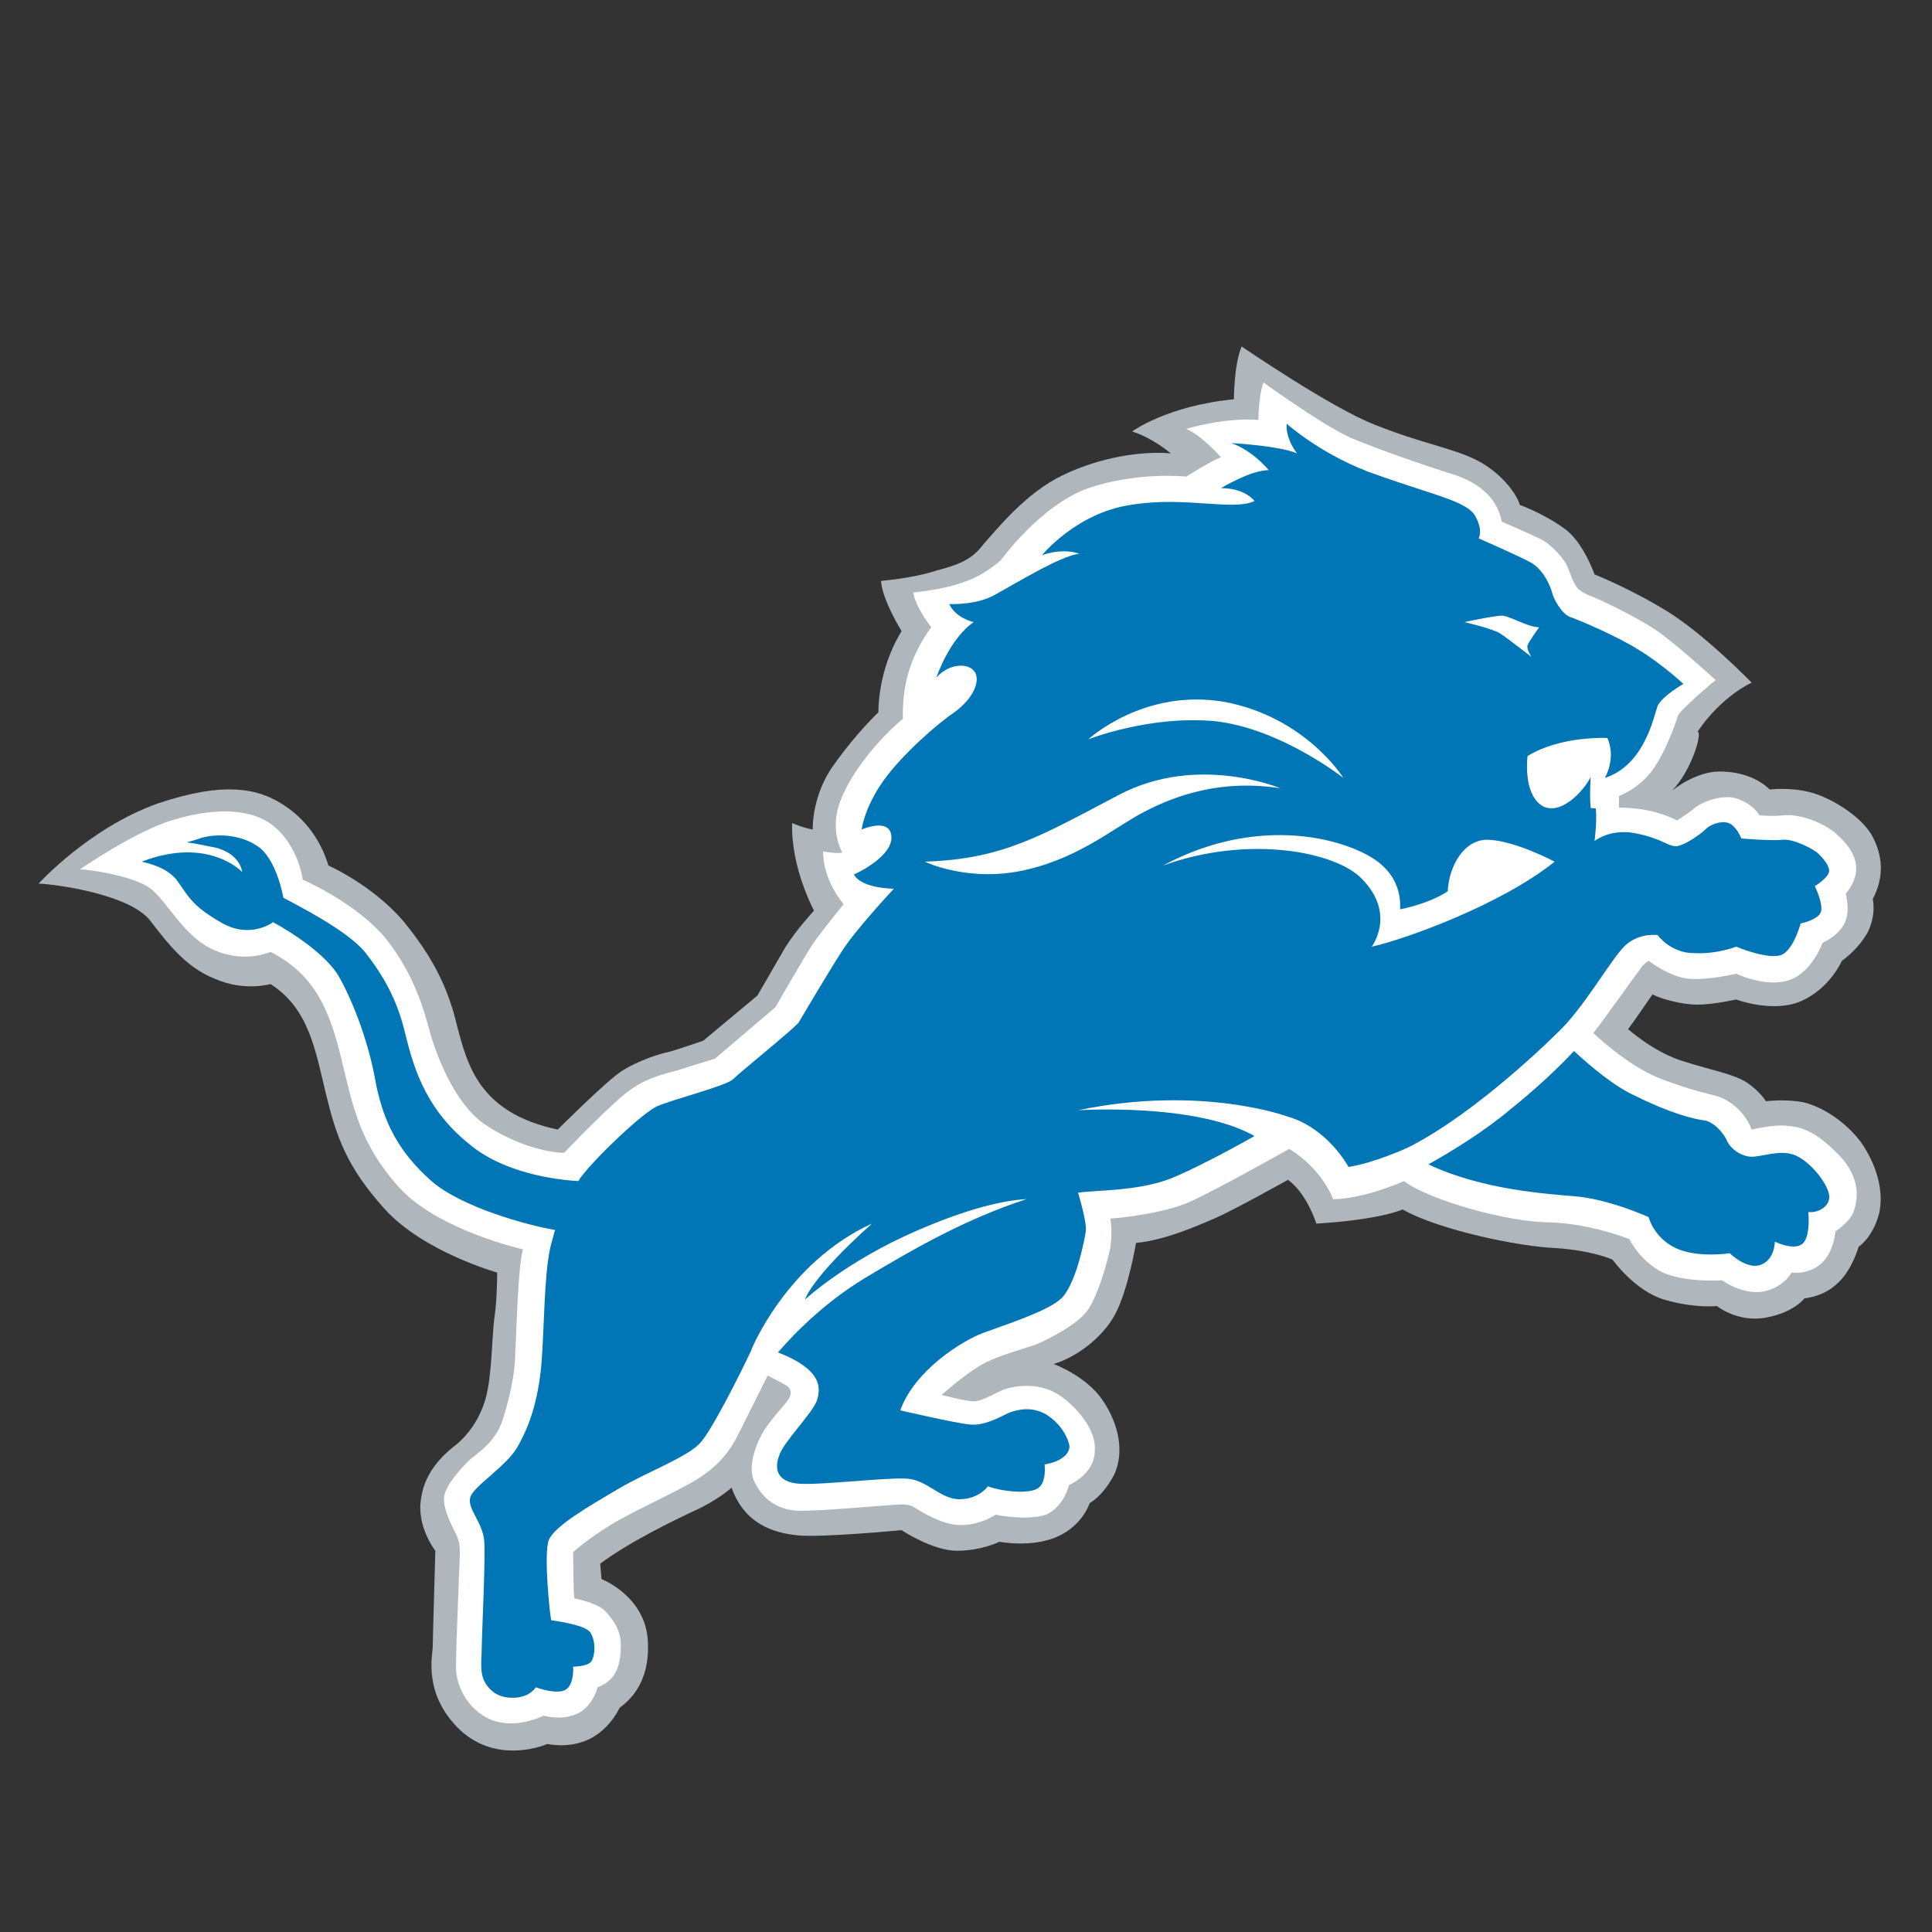 <?xml version="1.0" encoding="utf-8"?>
<!-- Generator: Adobe Illustrator 24.0.1, SVG Export Plug-In . SVG Version: 6.00 Build 0)  -->
<svg version="1.1" id="Layer_1" xmlns="http://www.w3.org/2000/svg" xmlns:xlink="http://www.w3.org/1999/xlink" x="0px" y="0px"
	 viewBox="0 0 150 150" style="enable-background:new 0 0 150 150;" xml:space="preserve">
<rect x="0" y="0" width="150" height="150" fill="#333333" stroke="none"/>
<style type="text/css">
	.st0{fill:#B0B7BC;}
	.st1{fill:#FFFFFF;}
	.st2{fill:#0076B6;}
</style>
<g>
	<g>
		<path class="st0" d="M129.8,61.4c0,0,1.8-1.5,3.7-1.5c1.9,0,3.2,0.7,3.9,1.4c0,0,1.5-0.2,3.1,0.2c1.6,0.4,3.9,1.8,4.8,3.3
			c0.9,1.6,1,3.3,0.1,5c0,0,0.3,1.2-0.4,2.6c-0.8,1.4-2,2.2-2,2.2s-0.9,2.1-3.1,3.1c-2.2,1-5.1-0.1-5.1-0.1S133,78,131.8,78
			c-1.3,0-3-0.5-3.5-0.8c0,0-1.5,2.2-1.9,2.7c0,0,2,1.8,4.3,2.5c2.2,0.7,4,1,5,1.7c1,0.7,1.4,1.4,1.4,1.4s1.6-0.2,3,0.1
			c1.5,0.4,3.2,1.5,4.4,3.1c1.1,1.6,1.8,3.6,1.4,5.5c-0.5,1.9-1.6,2.6-1.6,2.6s-0.5,1.8-1.6,2.8c-1.1,1.1-2.6,1.2-2.6,1.2
			s-0.8,1.1-3,1.5c-2.2,0.4-3.8-0.9-3.8-0.9s-1.7,0.2-4.1-0.5c-2.3-0.7-4-3.1-4-3.1s-1.5-0.7-4.4-0.9c-2.8-0.1-9.1-1.4-11.9-3
			c0,0-1.7,0.8-6.7,1.1c0,0-0.7-2.3-2.2-3.4c0,0-4.3,2.4-5.7,3c-1.4,0.6-3.9,1.7-6.1,1.9c0,0-0.6,3.6-1.6,5.5
			c-1,1.9-3.1,3.4-4.8,3.9c0,0,2.5,0.9,3.8,2.8c1.3,1.9,1.7,4.1,0.9,5.8c-0.9,1.7-1.9,2.2-1.9,2.2s-0.5,1.7-2.5,2.6
			c-2,0.9-4.5,0.4-4.5,0.4s-1.4,0.7-3.3,0.7c-1.9,0-4.3-1.6-4.3-1.6s-6.3,0.6-8.1,0.4c-1.9-0.2-4.1-0.9-5.1-3.7c0,0-1.1,1-2.9,1.8
			c-1.7,0.8-5,2.4-7.3,4.1l0.1,1.2c0,0,3.4,1.3,3.6,4.8c0.2,3.5-1.7,4.8-2.2,5.2c0,0-0.7,1.6-2.3,2.4c-1.6,0.8-3.3,0.4-3.3,0.4
			s-3.8,1.7-6.8-1.1c-2.9-2.8-2.1-5.8-2.1-6.5c0-0.7,0.2-7.1,0.2-7.4c0,0-1.5-1.9-1.1-4.1c0.3-2.2,2-3.6,2.8-4.2
			c0.8-0.7,1.7-1.8,2.2-3.5c0.5-1.7,0.5-5.1,0.7-6.4c0.2-1.3,0.2-3.4,0.2-3.4s-5.7-1.6-8.7-4.9c-3-3.3-3.8-5.7-4.6-9
			c-0.8-3.3-1.3-6.6-4.3-8.5c0,0-2,0.6-4.3-0.4c-2.3-0.9-3.7-2.8-5.1-4.6C10,69.5,4.8,68.7,3,68.6c0,0,3.9-4.3,9.2-6.2
			c5.3-1.8,7.8-1.1,9.5-0.1c1.7,1,3.1,2.6,3.8,4.9c0,0,3.4,1.5,5.8,4.3c2.3,2.8,3.5,5.2,4.2,8.2c0.8,3,1.7,6.7,7.8,8
			c0,0,3.6-3.6,4.9-4.5c1.4-0.9,3.1-1.4,3.6-1.5c0.5-0.1,2.8-0.9,2.8-0.9s3.6-3,4.2-3.5c0,0,1.4-2.4,2.2-3.8
			c0.9-1.4,2.2-2.8,2.2-2.8s-1.8-3.3-1.7-6.8c0,0,0.9,0.4,1.6,0.5c0,0-0.1-2.7,1.7-5.1c1.7-2.4,3.4-4,3.4-4s-0.1-3.2,1.8-6.3
			c0,0-1.5-2.4-1.6-3.9c0,0,2.5-0.2,4.3-0.8c1.9-0.5,2.8-0.9,3.7-2.1c1-1.1,3.2-3.9,6.1-5.3c2.9-1.4,6.1-1.9,8.4-1.7
			c0,0-1.4-1.2-3-1.7c0,0,2.7-2,7.9-2.5c0,0,0-2.7,0.6-4.1c0,0,7,4.8,10.4,6.1c3.5,1.4,6,1.8,7.8,2.7c1.8,0.9,3.1,2.5,3.4,3.5
			c0,0,1.9,0.7,3.4,1.8c1.5,1,2.4,3.6,2.4,3.6s2.8,1.1,5.7,2.9c2.9,1.8,6.5,5.5,6.5,5.5s-2.3,1-4.2,3.8
			C132.2,56.9,131.3,59.9,129.8,61.4"/>
		<path class="st1" d="M125.8,62.7c0,0,1.3,0,2.5,0.3c1.2,0.3,1.9,0.7,1.9,0.7s0.8-0.5,1.3-0.9c0.4-0.4,1.7-1,2.9-0.9
			c1.2,0.2,2,1,2.2,1.4c0,0,1,0.1,1.9,0c0.9-0.1,2.6,0.3,3.9,1.3c1.3,1.1,2.6,2.7,0.9,4.8c0,0,0.4,1.3-0.1,2.3
			c-0.5,1-1.7,1.5-1.7,1.5s-0.8,2.3-2.6,2.9c-1.8,0.6-4.1-0.5-4.1-0.5s-2.1,0.5-3.6,0.4c-1.5-0.1-3.2-1.4-3.2-1.4s-0.4,0.2-0.7,0.7
			c-0.4,0.5-3,4.2-3.6,4.9c0,0,2.6,2.5,5.1,3.5c2.6,1,3.8,1.2,4.5,1.4c0.7,0.2,2.1,1,2.7,2.6c0,0,1.6-0.4,2.7-0.3
			c1.1,0.1,2.1,0.3,4,2.2c1.9,1.9,1.5,3.7,1.2,4.5c-0.3,0.8-1.4,1.5-1.4,1.5s-0.1,1.6-1.1,2.5c-1,0.9-2.3,0.7-2.3,0.7
			s-0.5,1-1.9,1.4c-1.3,0.4-2.8-0.3-3.5-0.8c0,0-2.8,0.2-4.6-0.6c-1.8-0.9-2.6-2.6-2.6-2.6s-3-1.2-6.2-1.3c-3.2,0-9.3-1.7-11.3-3.2
			c0,0-3.1,1.4-5.5,1.4c0,0-0.8-2.3-3.4-3.9c0,0-5.7,3.2-7.7,4.1c-2,0.9-5.6,1.3-6.2,1.3c0,0,0.2,0.9,0,2.3c-0.3,1.4-1.1,4.1-1.9,5
			c-0.7,0.9-2.7,2-3.9,2.5c-1.2,0.4-2.7,0.8-3.9,1.4c-1.2,0.6-2.7,1.9-3.4,2.5c0,0,1.9,0.5,2.5,0.5c0.6,0,1.6-0.6,2.3-0.9
			c0.8-0.3,2.9-0.7,4.6,0.6c1.7,1.3,2.6,2.9,2.5,4.1c0,1.2-0.8,2.1-2,2.7c0,0-0.4,1.7-1.8,2.3c-1.5,0.5-3.9,0-3.9,0
			s-1.2,0.8-2.6,0.8c-1.4,0.1-3.3-1.1-3.6-1.3c-0.3-0.2-0.6-0.3-1.1-0.3c-0.5,0-6,0.5-7.8,0.5c-1.7,0-2.9-0.8-3.6-2.2
			c-0.7-1.3,0.3-3.5,0.9-4.3c0.6-0.9,1.7-2,1.8-2.3c0.1-0.2,0.2-0.6-0.2-0.9c-0.3-0.2-1.5-0.8-1.5-0.8s-1.7,3.4-2.3,4.6
			c-0.6,1.2-1.5,2.4-3.1,3.4c-1.6,1-5,2.5-6.8,3.6c-1.8,1.1-2.9,2.1-2.9,2.1s0,3.2,0.1,3.6c0,0,1.6,0.3,2.3,0.9
			c0.6,0.6,1.3,1.5,1.3,2.7c0,1.3-0.2,2.7-1.8,3.3c0,0-0.4,1.6-1.7,2.1c-1.2,0.5-2.5,0.1-2.5,0.1s-1.7,0.9-3.5,0.5
			c-1.8-0.4-3.2-2.2-3.3-4.1c0-1.9,0.3-8.6,0.3-9c0-0.4,0-0.9-0.3-1.5c-0.3-0.6-1.1-2.1-0.9-3c0.2-0.9,1.2-2,2-2.8
			c0.9-0.7,2-1.5,2.5-3c0.5-1.5,1-3.6,1-5.2c0.1-1.6,0.2-6.7,0.6-8.1c0,0-6.7-1.5-9.7-4.9c-3-3.4-3.5-6.2-4.4-9.9
			c-0.9-3.7-2-6.5-5.5-8.3c0,0-1.9,0.9-4.3-0.1c-2.4-1-3.7-3.8-5-4.8c-1.3-1-4.8-1.5-5.5-1.5c0,0,4.2-2.9,7.1-3.8
			c2.9-0.9,6-1.1,7.9,0.4c2,1.6,2.3,4.2,2.3,4.2s4,1.7,6.4,4.5c2.3,2.9,3,5.6,3.5,7.4c0.5,1.8,1.9,5.4,4.1,7
			c2.3,1.6,4.9,2.3,6.3,2.3c0,0,3.9-4.1,5.3-5c1.3-0.9,2.8-1.2,3.5-1.4c0.6-0.2,2.9-0.9,2.9-0.9s4-3.4,4.7-4c0,0,2.3-4,2.9-4.9
			c0.6-0.9,2.4-3.1,2.4-3.1s-1.6-1.8-1.6-4.1c0,0,0.9,0.2,1.5,0.1c0,0-0.8-1.3-0.4-3.2c0.4-1.9,2.4-4.9,5.1-7.2c0,0-0.1-2,0.5-3.8
			c0.6-1.9,1.7-3.3,1.7-3.3s-1.2-1.5-1.4-2.7c0,0,2.3-0.2,3.9-0.8c1.6-0.5,2.9-1.7,2.9-1.7s3.1-4.3,6.8-5.6c3.8-1.3,7.6-0.9,7.6-0.9
			s1.9-1.2,2.7-1.5c0,0-1.5-1.7-2.7-2.2c0,0,2.9-0.9,5.6-0.7c0,0,0-1.9,0.4-2.9c0,0,4.7,3.4,6.8,4.3c2.1,0.9,6.2,2.3,7.5,2.7
			c1.4,0.4,3.7,1.3,4.2,3.8c0,0,2.3,1,3.1,1.4c0.9,0.5,1.8,1.6,2,2.1c0.2,0.5,0.4,1.1,0.6,1.4c0.2,0.4,0.6,0.6,1,0.8
			c0.4,0.1,4.1,1.8,5.8,3.1c1.7,1.3,4.1,3.5,4.1,3.5s-2.3,1.9-2.9,2.7c0,0-0.7,2.3-1.8,4c-1.1,1.7-2.8,2.3-2.8,2.3V62.7z"/>
		<path class="st2" d="M120.8,80.3c2.2-2,4.4-6.1,5.5-7c1.1-0.9,2.4-0.7,2.4-0.7s1,1.4,2.8,1.4c1.8,0.1,3.3-0.5,3.3-0.5
			s2.6,1.1,3.6,0.6c0.9-0.5,1.4-2.4,1.4-2.4s1.5-0.3,1.6-1c0.1-0.7-0.5-1.9-0.5-1.9s1-0.6,1.1-1.1c0.1-0.4-0.4-1-0.8-1.4
			c-0.4-0.4-2-1.2-2.8-1.1c-0.8,0.1-3.2-0.1-3.2-0.1s-0.4-1-1-1.2c-0.6-0.2-1.4,0.1-1.8,0.5c-0.4,0.4-1.7,1.3-2.3,1.3
			c-0.6,0-1.1-0.6-3.1-1c-2-0.4-3.2,0.6-3.2,0.6s0.2-1.5,0.1-2.5c0-0.1-0.4,0-0.4-0.1c-0.1-1,0-2.4,0-2.4c-0.2,0.6-2.1,3.1-3.7,2.3
			c-1.6-0.9-1.2-3.9-1.2-3.9c2.6-1.6,6.2-1.4,6.2-1.4c0.7,1.6-0.2,3.1-0.2,3.1c3.1-1,3.8-4.8,4.1-5.6c0.4-0.8,2-1.7,2-1.7
			s-1.6-1.5-3.4-2.6c-1.7-1.1-4.8-2.4-5.4-2.6c-0.6-0.2-1.3-1.4-1.4-1.9c-0.1-0.4-0.6-1.7-1.6-2.3c-1.1-0.6-4.1-1.9-4.1-1.9
			s0.4-0.6-0.3-1.8c-0.7-1.1-3.3-1.6-7.5-3.1c-4.2-1.4-7.1-4-7.1-4c-0.1,1.2,0.8,2.3,0.8,2.3c-1.4-0.6-5.1-0.8-5.1-0.8
			c1.7,0.6,2.9,2.1,2.9,2.1c-1.4,0-3.7,1.4-3.7,1.4c1.9,0,2.6,1,2.6,1c-1.7,0.8-5.4-0.4-9.6,0.3c-4.2,0.6-6.9,3.9-6.9,3.9
			c1.8-0.6,2.9-0.1,2.9-0.1c-1.4,0.1-5.1,2.4-6.6,3.2c-1.4,0.8-3.5,0.7-3.5,0.7c0.5,1.1,1.9,1.4,1.9,1.4c-1.9,1.3-2.9,4.3-2.9,4.3
			c1.1-1.2,2.6-1.1,3-0.4c0.4,0.7-0.1,2-1.6,3.1c-1.2,0.8-4,3.2-5.5,5.3c-1.5,2.1-1.7,3.8-1.7,3.8c1.8-0.7,2.4-0.1,2.3,0.8
			c-0.2,1.5-2.9,2.7-2.9,2.7c0.6,1.1,3.1,1.1,3.1,1.1s-2.9,3.1-4,4.8c-1.1,1.7-3.1,5.1-3.4,5.6c-0.4,0.5-4.6,3.9-5.1,4.4
			c-0.5,0.5-4.8,1.6-5.9,2.1c-1.1,0.5-4.7,3.9-5.9,5.5c-0.1,0.1-0.1,0.2-0.2,0.3c-1.7-0.1-5.8-0.6-8.5-2.9c-3.6-2.9-4.4-6.4-5-8.8
			c-0.6-2.4-1.6-4.2-3-6c-1.4-1.8-5.7-3.9-6.4-4.3c0,0-0.5-3-2-4c-1.6-1.1-3.7-0.9-4.5-0.6c-0.3,0.1-0.6,0.2-1,0.3
			c0.8,0.1,1.6,0.3,2.2,0.4c2,0.5,2.1,1.9,2.1,1.9s-2.6-2.8-7.8-0.8c0.4,0.1,1.9,0.4,2.7,1.4c0.9,1.2,1.1,2,3.6,3.4
			c2.2,1.2,3.9-0.1,3.9-0.1s3.8,2,5.1,4.2c1.2,2.1,2.4,5.4,2.9,8.4c0.6,2.9,1.7,5.2,4.3,7.5c2.3,2,7.3,3.4,9.6,3.8
			c-0.1,0.2-0.1,0.4-0.2,0.7c-0.6,1.9-0.6,5.2-0.8,8.8c-0.2,3.6-1,5.7-1.9,7.3c-0.9,1.6-3.5,3.1-3.7,4c-0.2,0.9,1,1.9,1.1,3.4
			c0.1,1.4-0.2,7.4-0.2,8.3c0,0.9-0.2,1.9,0.3,2.7c0.5,0.8,1.3,1.2,2.4,1.1c1.1-0.1,1.5-0.8,1.5-0.8s1.6,0.6,2.3,0.2
			c0.7-0.4,0.6-1.8,0.6-1.8s1.1,0,1.4-0.4c0.3-0.4,0.4-1.6-0.1-2.3c-0.5-0.6-3-0.9-3-0.9c-0.1-0.3-0.6-5.1-0.2-6.2
			c0.4-1.1,3.2-2.7,5.4-4c2.2-1.3,5.2-2.4,6.3-3.5c0.9-0.9,3.2-5.5,4-7.2c0-0.1,2.8-6.9,9.4-9.9l0,0c-4.8,4.3-5.2,5.9-5.2,5.9
			s3.2-3,8.8-5.4c3.7-1.6,6.5-2.3,8.4-2.4c-4.6,1.5-8.5,3.7-12.5,6.1c-4,2.4-6.6,5.6-6.8,5.8c3.6,1.4,3.3,2.9,3,3.8
			c-0.4,1-2.6,3.2-2.9,4.2c-0.4,1-0.2,2.1,1.6,2.2c1.8,0.1,6.7-0.5,8.3-0.4c1.6,0.1,2.6,1.6,4.1,1.6c1.5,0,2.2-1,2.2-1
			c1.1,0.4,3,0.6,3.8,0.2c0.8-0.4,0.6-1.9,0.6-1.9c1.3-0.2,2.1-0.9,1.9-1.6c-0.2-0.7-0.7-1.6-1.8-2.3c-1.1-0.6-2.1-0.4-2.9-0.1
			c-0.8,0.4-1.9,1-3,0.9c-1.1-0.1-5.4-1.1-5.4-1.1c1.1-3.1,4.8-5.4,6.4-6c1.6-0.6,4.8-1.6,6-2.6c1.2-1,1.9-4.6,2-5.3
			c0.1-0.7-0.6-3-0.6-3c1.3-0.2,4.6-0.1,7.2-1.1c1.5-0.6,4.4-2.1,6.5-3.3c-4.6-2.6-13.7-2-13.7-2c9.6-2,16.3,0.5,16.3,0.5
			c3.1,0.9,4.7,3.9,4.7,3.9c2-0.3,4.6-1.5,4.6-1.5C114.7,86.4,120.8,80.3,120.8,80.3 M116.6,47.8c0.6,0,2,0.9,2.9,0.9
			c0,0-0.8,1.1-0.9,1.4c-0.1,0.3,0.3,0.9,0.3,0.9s-1.8-1.4-2.4-1.8c-0.6-0.4-2.8-0.9-2.8-0.9S116,47.8,116.6,47.8 M95.1,54.5
			c6.3,1.2,9.2,5.9,9.2,5.9s-4.8-3.8-9.9-4.4c-5.1-0.5-9.9,1.4-9.9,1.4S88.8,53.4,95.1,54.5 M79.8,67.5c-4.5,1.1-8-0.6-8-0.6
			c6.1-0.2,9-2,15.1-5.2c6.1-3.2,12.5-0.5,12.5-0.5c-4.5-0.7-8,0.5-10.5,1.8C86.7,64.1,84,66.5,79.8,67.5 M105.8,68.3
			c-2-2.2-8.9-3.5-15.5-1.1c6.5-3.5,12.6-2.5,15.7-0.9c3,1.5,2.7,4,2.7,4.3c0,0,0,0,0,0c0,0,2.2-0.4,3.7-1.4c0.1-2,1.3-4.1,3.2-4
			c2.1,0.1,5.1,1.7,5.1,1.7c-4.1,3.3-11.5,6-14.2,6.6C106.5,73.5,108.4,71,105.8,68.3"/>
		<path class="st2" d="M142,92.7c-0.2-0.9-1.3-2.3-2.4-2.9c-1.1-0.6-2.4-0.1-3.4,0c-1,0.1-1.9-0.7-2.1-1.2c-0.2-0.5-0.9-1.4-1.7-1.6
			c-0.9-0.1-2.8-0.6-5.4-1.9c-1.6-0.7-3.5-2.3-4.8-3.5c-1.1,1.2-2.9,2.9-4.9,4.5c-2,1.7-4.6,3.3-6.4,4.3c4.2,2,9.3,2.3,11.6,2.5
			c2.7,0.3,5.5,1.6,5.5,1.6s0.4,1.6,2.1,2.4c1.7,0.8,4.2,0.4,4.2,0.4s1.3,1.3,2.4,0.9c1.1-0.4,1.1-1.8,1.1-1.8s1.4,0.7,2.1,0.2
			c0.7-0.5,0.5-2.5,0.5-2.5C141.2,94.2,142.2,93.6,142,92.7"/>
	</g>
</g>
</svg>
